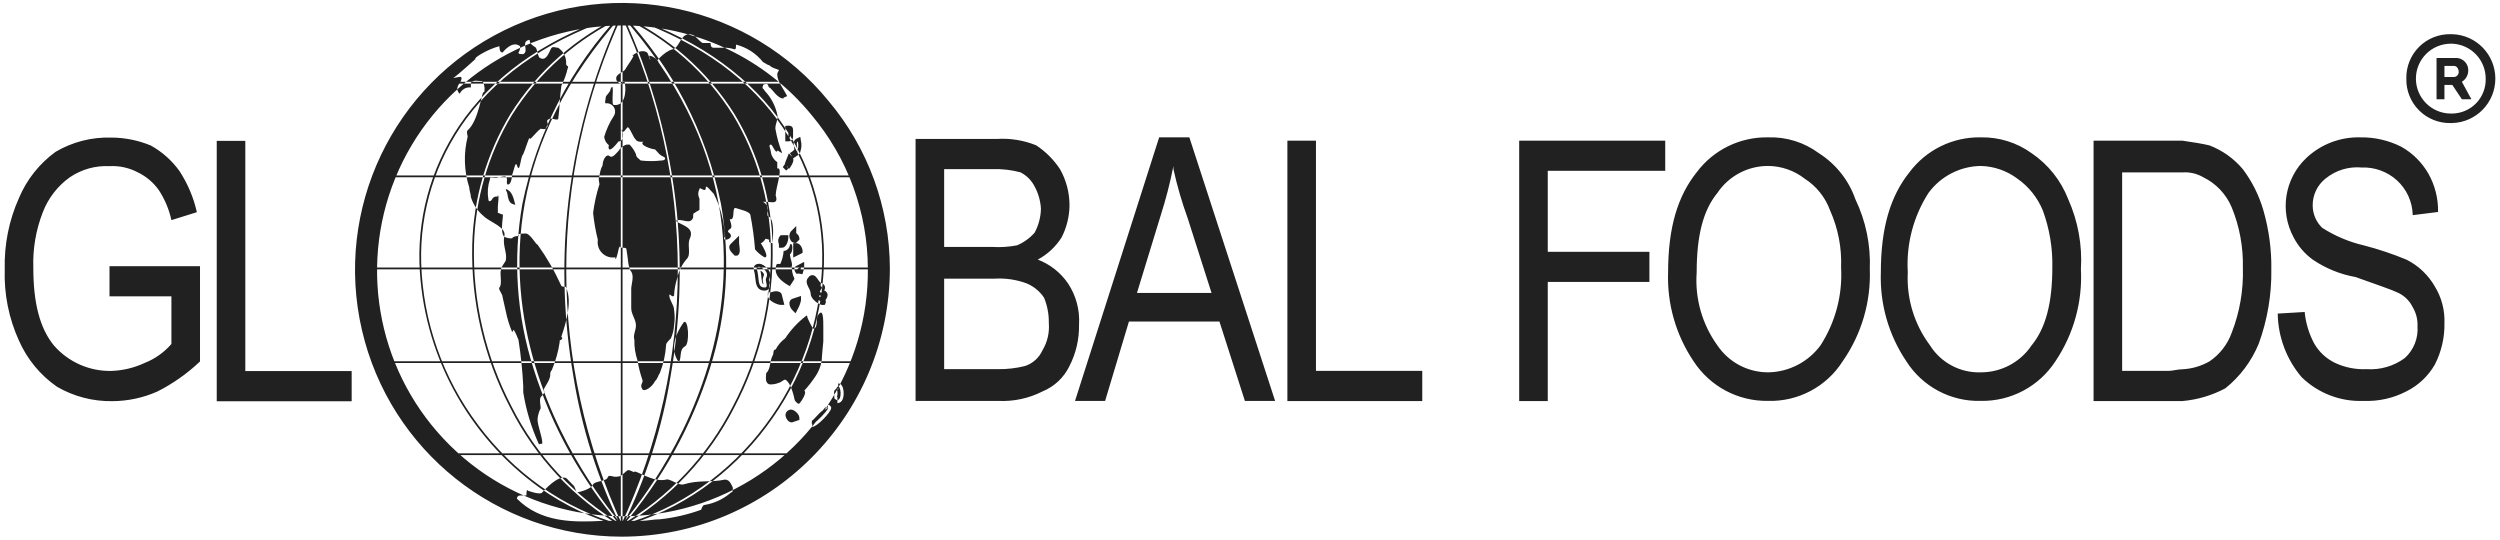 <?xml version="1.0" encoding="UTF-8" standalone="no" ?>
<!DOCTYPE svg PUBLIC "-//W3C//DTD SVG 1.1//EN" "http://www.w3.org/Graphics/SVG/1.1/DTD/svg11.dtd">
<svg xmlns="http://www.w3.org/2000/svg" xmlns:xlink="http://www.w3.org/1999/xlink" version="1.1" width="499.861" height="107.902" viewBox="-0.5 -0.499 499.861 107.902" xml:space="preserve">
<desc>Created with Fabric.js 4.6.0</desc>
<defs>
</defs>
<g transform="matrix(2.49 0 0 2.49 249.43 53.45)" id="7bRO_j8s3PduCPelIBqDr"  >
<path style="stroke: none; stroke-width: 1; stroke-dasharray: none; stroke-linecap: butt; stroke-dashoffset: 0; stroke-linejoin: miter; stroke-miterlimit: 4; fill: rgb(33,33,33); fill-rule: nonzero; opacity: 1;" vector-effect="non-scaling-stroke"  transform=" translate(-100, -21.43)" d="M 196.93 4.42 C 197.452 4.466 197.847 4.914 197.826 5.439 C 197.82 5.805 197.626 6.142 197.312 6.33 L 198.077 7.733 L 197.312 7.733 L 196.547 6.586 L 196.547 5.949 L 196.678 5.949 C 196.884 5.938 197.049 5.773 197.061 5.566 C 197.061 5.311 196.93 5.057 196.678 5.057 L 196.547 5.057 L 196.547 4.42 L 196.93 4.42 Z M 196.547 9.645 C 198.472 9.582 200 8.003 200 6.077 C 200 4.151 198.472 2.573 196.547 2.509 L 196.547 3.272 C 198.047 3.341 199.227 4.577 199.225 6.078 C 199.246 6.806 198.975 7.512 198.472 8.039 C 197.969 8.566 197.276 8.869 196.547 8.881 L 196.547 9.645 Z M 196.547 6.586 L 195.913 6.586 L 195.913 7.733 L 195.279 7.733 L 195.279 4.42 L 196.547 4.42 L 196.547 5.057 L 195.913 5.057 L 195.913 5.949 L 196.547 5.949 L 196.547 6.586 Z M 196.547 2.509 L 196.426 2.509 C 195.472 2.485 194.55 2.853 193.874 3.527 C 193.199 4.202 192.83 5.124 192.853 6.078 C 192.83 7.032 193.2 7.953 193.875 8.627 C 194.55 9.302 195.472 9.669 196.426 9.645 L 196.547 9.645 L 196.547 8.881 L 196.426 8.881 C 194.878 8.881 193.622 7.626 193.622 6.077 C 193.622 4.528 194.878 3.272 196.426 3.272 L 196.547 3.272 L 196.547 2.509 Z M 69.314 21.32 C 69.392 29.301 64.648 36.541 57.299 39.656 C 49.95 42.77 41.448 41.144 35.767 35.536 C 30.087 29.929 28.35 21.45 31.368 14.061 C 34.387 6.672 41.564 1.834 49.546 1.808 C 55.458 1.782 61.066 4.429 64.803 9.01 C 67.701 12.459 69.298 16.815 69.314 21.32 M 66.163 7.878 C 59.861 0.159 49.07 -2.197 40.125 2.193 C 31.179 6.582 26.44 16.559 28.689 26.266 C 30.938 35.974 39.581 42.85 49.546 42.858 C 61.435 42.844 71.069 33.209 71.082 21.32 C 71.068 16.401 69.327 11.644 66.163 7.878 M 49.476 0.923 L 49.476 41.975 L 49.617 41.975 L 49.617 0.923 M 49.607 41.943 C 43.593 28.94 43.594 13.952 49.609 0.95 L 49.484 0.894 C 47.179 5.92 45.723 11.293 45.174 16.795 C 44.751 21.157 44.912 25.556 45.652 29.875 C 46.319 34.087 47.61 38.176 49.483 42.007 M 49.484 0.951 C 55.575 13.934 55.576 28.954 49.486 41.938 L 49.607 42.009 C 51.506 38.184 52.815 34.093 53.489 29.876 C 54.239 25.558 54.402 21.158 53.974 16.796 C 53.416 11.289 51.941 5.914 49.61 0.893 M 49.597 41.926 C 49.412 41.724 31.117 21.586 49.597 0.969 L 49.495 0.875 C 45.481 5.126 42.737 10.416 41.571 16.145 C 40.799 20.54 41.101 25.057 42.452 29.309 C 43.915 33.98 46.311 38.304 49.495 42.021 M 49.495 0.969 C 67.976 21.587 49.681 41.724 49.495 41.927 L 49.597 42.021 C 52.781 38.305 55.177 33.98 56.641 29.31 C 57.992 25.058 58.294 20.541 57.522 16.146 C 56.358 10.416 53.612 5.126 49.597 0.876 M 49.581 41.912 C 45.778 39.663 42.701 36.37 40.714 32.423 C 38.616 28.419 37.574 23.946 37.688 19.427 C 37.784 15.75 38.831 12.161 40.728 9.01 C 42.891 5.562 46.01 2.818 49.706 1.112 L 49.644 0.985 C 45.924 2.703 42.784 5.465 40.607 8.937 C 38.698 12.107 37.644 15.719 37.547 19.419 C 37.433 23.963 38.48 28.461 40.589 32.487 C 42.588 36.459 45.684 39.773 49.511 42.036 M 49.581 42.035 C 53.433 39.783 56.558 36.471 58.582 32.494 C 60.707 28.475 61.768 23.978 61.664 19.433 C 61.574 15.73 60.524 12.115 58.615 8.942 C 56.44 5.468 53.299 2.704 49.578 0.985 L 49.516 1.113 C 53.213 2.818 56.333 5.564 58.495 9.014 C 60.389 12.167 61.432 15.759 61.522 19.437 C 61.627 23.957 60.572 28.43 58.456 32.426 C 56.447 36.381 53.342 39.674 49.513 41.912 M 49.567 41.907 C 47.241 41.272 45.044 40.232 43.077 38.836 C 41.144 37.465 39.438 35.798 38.024 33.896 C 35.192 30.137 33.593 25.593 33.448 20.888 C 33.329 16.723 34.606 12.638 37.077 9.284 C 39.867 5.519 44.07 2.728 49.57 0.988 L 49.525 0.853 C 43.998 2.602 39.773 5.41 36.964 9.2 C 34.474 12.579 33.186 16.694 33.307 20.89 C 33.553 28.089 37.133 34.765 42.995 38.952 C 44.975 40.356 47.186 41.401 49.528 42.04 M 49.567 42.041 C 51.903 41.402 54.11 40.361 56.089 38.964 C 58.031 37.593 59.745 35.925 61.167 34.02 C 64.017 30.258 65.631 25.706 65.788 20.989 C 65.915 16.786 64.632 12.662 62.144 9.274 C 59.338 5.467 55.106 2.634 49.57 0.854 L 49.525 0.989 C 55.034 2.76 59.243 5.577 62.032 9.356 C 64.501 12.72 65.773 16.814 65.646 20.985 C 65.49 25.672 63.886 30.196 61.056 33.936 C 59.641 35.828 57.938 37.485 56.007 38.847 C 54.042 40.236 51.849 41.272 49.528 41.908 M 70.197 21.249 L 29.022 21.249 L 29.022 21.391 L 70.197 21.391 M 68.797 28.772 L 30.423 28.772 L 30.423 28.912 L 68.797 28.912 M 68.797 13.855 L 30.423 13.855 L 30.423 13.997 L 68.797 13.997 M 63.569 6.333 L 35.651 6.333 L 35.651 6.475 L 63.569 6.475 M 63.698 36.165 L 35.395 36.165 L 35.395 36.306 L 63.698 36.306 M 66.631 31.774 C 66.631 31.391 66.504 31.137 66.757 31.008 C 67.14 30.117 67.394 32.41 66.631 31.774 M 66.871 32.134 L 66.871 31.639 C 66.853 31.639 66.835 31.646 66.821 31.658 C 66.866 31.565 66.885 31.462 66.877 31.359 C 66.883 31.235 66.861 31.111 66.813 30.997 C 66.844 31.03 66.888 31.048 66.933 31.046 L 66.933 30.552 C 67.031 30.552 67.211 30.597 67.308 30.899 C 67.352 31.048 67.374 31.203 67.372 31.359 C 67.372 31.931 67.113 32.134 66.871 32.134 M 64.847 33.558 C 65.227 33.176 65.61 32.668 65.865 32.668 C 66.885 31.904 64.463 34.578 64.847 33.558 M 64.857 34.042 L 64.82 33.551 C 65.23 33.254 65.589 32.892 65.882 32.479 L 66.101 32.511 L 66.101 32.281 L 66.204 32.281 L 66.362 32.431 L 66.366 32.547 C 66.364 32.842 65.232 34.042 64.857 34.042 M 63.569 12.013 L 63.189 12.267 C 63.569 12.013 63.825 11.885 63.699 11.121 C 63.443 11.248 63.825 11.885 63.569 12.013 M 63.325 12.473 L 63.051 12.061 L 63.2 11.961 C 63.282 11.912 63.354 11.847 63.413 11.771 C 63.409 11.723 63.399 11.664 63.39 11.607 C 63.352 11.383 63.295 11.043 63.588 10.899 L 63.887 10.751 L 63.942 11.081 C 64.006 11.35 63.993 11.633 63.904 11.895 C 63.894 12.04 63.809 12.168 63.68 12.234 L 63.478 12.37 L 63.477 12.371 M 63.061 10.74 C 63.061 10.774 63.048 10.807 63.023 10.831 C 62.999 10.855 62.966 10.868 62.932 10.866 L 62.932 10.101 C 63.061 10.101 63.061 10.101 63.061 10.227 M 62.932 11.114 L 62.684 11.114 L 62.684 9.87 L 62.932 9.854 C 63.196 9.854 63.309 9.965 63.309 10.227 L 63.309 10.74 C 63.311 10.841 63.272 10.937 63.2 11.008 C 63.129 11.078 63.032 11.116 62.932 11.114 M 61.149 22.085 C 61.405 21.577 60.894 21.321 60.638 21.192 C 60.511 21.192 60.384 21.192 60.384 21.321 C 60.638 22.085 60.384 22.849 61.019 22.849 C 61.405 22.849 61.019 22.341 61.149 22.085 M 61.019 23.097 C 60.379 23.097 60.323 22.546 60.276 22.103 C 60.259 21.864 60.217 21.627 60.15 21.397 C 60.136 21.071 60.306 20.944 60.638 20.944 L 60.749 20.971 C 61.049 21.085 61.294 21.312 61.432 21.603 C 61.493 21.801 61.471 22.015 61.371 22.197 C 61.37 22.272 61.381 22.348 61.403 22.42 C 61.471 22.595 61.455 22.791 61.36 22.952 C 61.275 23.051 61.149 23.105 61.019 23.097 M 60.687 21.498 C 60.726 21.681 60.754 21.866 60.769 22.052 C 60.811 22.464 60.847 22.568 60.934 22.593 L 60.92 22.531 C 60.857 22.349 60.86 22.151 60.93 21.972 C 60.97 21.909 60.982 21.832 60.962 21.76 C 60.901 21.645 60.805 21.553 60.687 21.498 M 62.295 23.998 C 62.169 23.998 61.532 23.742 61.532 23.486 C 61.657 23.486 62.04 23.235 62.169 23.486 M 62.611 24.245 L 62.295 24.245 C 62.136 24.245 61.284 23.971 61.284 23.486 L 61.284 23.239 L 61.532 23.239 C 61.538 23.236 61.568 23.222 61.603 23.21 C 61.851 23.122 62.248 23.098 62.389 23.373 M 65.483 23.235 C 65.992 23.36 65.865 23.486 65.609 23.872 C 65.992 24.254 64.971 23.742 64.971 23.36 C 64.971 22.849 64.463 22.467 64.72 22.212 C 64.971 21.832 65.102 22.595 65.483 22.723 C 65.865 22.849 65.355 23.105 65.483 23.235 M 65.672 24.253 C 65.428 24.253 64.725 23.8 64.725 23.36 C 64.709 23.183 64.651 23.012 64.558 22.86 C 64.439 22.625 64.277 22.303 64.545 22.036 C 64.611 21.926 64.729 21.859 64.857 21.858 C 65.07 21.858 65.189 22.036 65.304 22.206 C 65.381 22.318 65.477 22.459 65.561 22.488 C 65.698 22.52 65.809 22.618 65.859 22.749 C 65.891 22.862 65.872 22.983 65.806 23.08 C 65.918 23.124 66.009 23.211 66.056 23.322 C 66.128 23.507 66.04 23.669 65.913 23.863 C 65.95 23.933 65.954 24.017 65.924 24.09 L 65.86 24.243 M 64.993 22.623 L 64.999 22.636 C 65.13 22.856 65.206 23.105 65.22 23.36 C 65.229 23.425 65.349 23.54 65.473 23.631 C 65.501 23.591 65.529 23.547 65.551 23.51 C 65.521 23.5 65.48 23.488 65.423 23.474 L 65.306 23.408 C 65.184 23.266 65.189 23.056 65.317 22.919 C 65.189 22.846 65.078 22.745 64.993 22.623 M 63.698 23.872 C 63.635 24.091 63.549 24.304 63.442 24.506 C 63.315 24.38 63.189 24.122 63.315 23.998 M 63.511 24.922 L 63.268 24.682 C 63.119 24.537 63.028 24.341 63.015 24.132 C 63.013 24.016 63.059 23.904 63.141 23.821 L 63.238 23.762 L 63.946 23.53 L 63.946 23.872 C 63.896 24.135 63.801 24.388 63.664 24.618 M 63.953 21.192 C 63.926 21.366 63.883 21.537 63.825 21.702 C 63.825 21.577 63.569 21.448 63.699 21.32 M 64.06 21.781 L 63.722 21.726 L 63.588 21.756 C 63.377 21.488 63.368 21.3 63.524 21.145 L 64.201 20.79 L 64.201 21.193 C 64.177 21.394 64.13 21.591 64.06 21.781 M 63.569 20.046 L 63.569 19.534 C 63.699 19.534 63.825 19.79 63.825 19.917 M 63.321 20.445 L 63.321 19.287 L 63.569 19.287 C 63.881 19.287 64.072 19.694 64.072 19.917 L 64.072 20.07 M 63.442 19.025 C 63.316 19.025 63.189 18.643 63.316 18.515 C 63.316 18.643 63.569 18.77 63.569 18.9 M 63.544 19.272 L 63.442 19.272 C 63.27 19.259 63.125 19.14 63.077 18.975 C 62.972 18.769 62.997 18.521 63.14 18.34 L 63.563 17.913 L 63.563 18.506 C 63.565 18.477 63.596 18.51 63.618 18.533 C 63.732 18.623 63.804 18.756 63.817 18.9 L 63.817 19.004 M 62.678 18.9 C 62.678 19.025 62.55 19.406 62.422 19.406 C 62.422 19.281 62.295 19.025 62.422 18.9 M 62.422 19.654 L 62.174 19.654 L 62.174 19.407 C 62.17 19.377 62.164 19.348 62.156 19.319 C 62.077 19.118 62.112 18.891 62.247 18.724 L 62.32 18.652 L 62.926 18.652 L 62.926 18.9 C 62.926 19.033 62.794 19.654 62.422 19.654 M 58.726 19.281 C 58.726 19.406 58.854 20.045 58.726 20.045 C 58.598 19.917 58.343 19.664 58.47 19.534 M 58.726 20.293 L 58.624 20.293 L 58.551 20.22 L 58.726 20.046 L 58.546 20.216 C 58.381 20.051 57.996 19.664 58.292 19.361 L 58.974 18.687 L 58.974 19.281 C 58.974 19.31 58.983 19.366 58.991 19.434 C 59.045 19.85 59.057 20.062 58.939 20.197 L 58.865 20.28 M 63.189 33.433 C 63.061 33.433 62.806 33.049 63.061 32.921 C 63.189 32.793 63.57 33.176 63.57 33.305 M 63.229 33.68 L 63.189 33.68 C 62.966 33.68 62.772 33.441 62.719 33.218 C 62.659 33.012 62.757 32.793 62.95 32.7 L 63.127 32.647 C 63.302 32.667 63.464 32.75 63.581 32.881 C 63.71 32.988 63.794 33.139 63.817 33.305 L 63.817 33.483 M 62.806 13.16 L 62.932 13.288 C 62.806 13.16 62.806 13.16 63.061 12.523 C 63.189 12.652 62.806 13.16 62.806 13.16 M 62.756 13.461 L 62.754 13.459 L 62.48 13.181 L 62.608 13.011 L 62.618 13.013 C 62.676 12.815 62.747 12.62 62.83 12.431 L 62.971 12.079 L 63.237 12.349 C 63.461 12.577 63.259 12.941 63.058 13.233 L 63.003 13.308 L 62.955 13.272 M 52.606 41.463 C 52.097 41.463 51.587 41.589 51.077 41.589 L 48.017 41.589 C 45.593 41.717 43.044 41.717 41.133 39.807 C 41.131 39.739 41.157 39.673 41.205 39.624 C 41.254 39.575 41.32 39.548 41.388 39.55 L 41.897 39.55 C 41.897 38.914 42.025 39.169 42.025 39.169 C 42.025 39.169 43.044 39.55 43.173 39.296 C 44.829 37.511 45.213 38.274 45.213 38.274 C 45.213 38.274 45.593 38.658 45.722 38.788 C 45.849 39.038 45.849 39.169 45.978 39.296 C 46.105 39.296 47.125 39.038 47.253 38.658 C 47.381 38.404 48.273 38.404 48.399 38.149 C 48.528 37.767 48.782 38.149 49.293 38.023 C 49.546 38.023 49.801 37.637 50.057 37.511 C 50.314 37.511 50.567 37.767 50.567 37.637 C 50.694 37.511 52.097 38.53 53.116 38.274 C 53.372 38.149 54.136 38.788 54.518 38.658 C 55.794 38.274 56.686 38.53 57.834 38.274 C 58.218 38.274 58.343 38.658 58.47 38.914 C 58.47 39.169 58.47 39.296 58.343 39.296 C 57.733 39.836 56.981 40.189 56.176 40.315 C 56.05 40.315 55.921 40.698 55.921 40.698 C 54.851 41.086 53.738 41.343 52.606 41.463 M 40.367 15.327 C 40.367 15.203 40.241 15.073 40.241 14.946 C 40.75 15.073 40.878 15.712 41.005 16.221 C 40.75 16.094 40.496 16.221 40.367 15.327 M 65.738 26.038 L 65.738 27.185 C 65.738 27.185 65.61 28.458 65.61 28.714 C 65.536 29.171 65.363 29.607 65.102 29.99 C 64.832 30.393 64.533 30.777 64.208 31.137 C 64.463 31.265 63.954 32.028 63.826 32.156 C 63.698 32.286 63.442 31.903 63.442 31.903 C 63.442 31.903 63.188 30.5 62.678 30.246 C 62.551 30.246 62.295 30.5 62.169 30.5 C 61.928 30.603 61.666 30.647 61.405 30.627 C 61.019 30.5 61.149 29.99 61.149 29.736 C 61.532 29.351 61.405 28.845 61.657 28.332 C 61.786 28.202 61.657 27.824 61.913 27.824 C 62.096 27.471 62.358 27.165 62.678 26.931 C 63.128 26.248 63.688 25.645 64.335 25.145 C 64.463 25.015 64.463 25.273 64.463 25.273 C 64.463 25.273 64.847 26.164 64.971 26.164 C 65.355 26.038 65.102 25.273 65.355 25.015 C 65.738 24.506 65.738 25.399 65.738 26.038 M 54.647 27.567 C 54.136 27.824 54.391 28.457 54.136 28.845 C 53.372 27.824 53.882 26.547 54.518 25.654 C 54.9 25.273 55.03 27.311 54.647 27.567 M 61.913 21.448 C 61.913 20.682 62.169 21.064 62.295 20.938 C 62.439 20.615 62.526 20.27 62.551 19.917 C 62.825 19.899 63.043 19.68 63.061 19.406 C 63.315 19.152 63.315 20.045 63.061 20.173 C 63.061 20.556 63.315 20.938 63.189 21.192 C 63.315 22.594 63.698 21.702 63.061 22.722 C 63.569 22.979 61.913 22.341 61.913 21.448 M 62.04 5.767 C 62.04 6.277 62.551 6.913 62.806 7.424 C 62.932 7.551 62.422 7.551 62.551 7.678 C 62.04 7.678 61.657 6.913 61.405 6.786 C 61.275 6.786 61.405 6.403 61.018 6.531 C 60.985 6.531 60.952 6.544 60.929 6.568 C 60.905 6.592 60.893 6.625 60.893 6.659 C 60.765 6.913 61.018 6.913 61.018 7.042 C 61.53 7.573 61.883 8.235 62.04 8.956 C 62.169 9.336 61.785 9.847 61.913 10.227 C 62.023 10.838 62.194 11.436 62.422 12.013 C 62.422 12.142 62.04 11.759 62.04 11.885 C 61.913 12.142 61.657 11.376 61.532 11.376 C 61.275 11.376 61.532 11.759 61.532 12.013 C 61.589 12.327 61.773 12.605 62.04 12.78 L 62.04 13.287 C 62.551 13.16 61.913 14.818 61.913 15.453 C 62.169 16.22 61.532 15.967 61.149 15.967 L 60.893 15.967 C 61.532 16.348 61.149 16.861 61.275 17.112 C 61.913 17.24 61.657 19.281 61.657 19.281 C 61.657 19.281 61.275 19.281 61.405 19.025 C 61.149 18.9 60.637 18.9 60.893 18.9 C 61.532 18.515 60.637 19.664 60.637 19.153 C 61.532 20.557 61.018 20.427 61.018 20.427 C 60.728 20.262 60.47 20.046 60.256 19.79 C 60.183 18.849 60.055 17.913 59.873 16.987 C 59.746 16.731 59.109 16.605 58.726 16.475 C 58.343 16.348 58.726 17.496 58.218 17.368 C 58.598 18.387 58.087 18.005 58.087 18.387 C 58.854 18.9 57.452 19.281 57.833 18.77 C 57.789 17.571 57.485 16.396 56.942 15.327 C 56.686 15.073 56.303 14.563 56.303 14.818 C 56.303 15.327 55.793 14.69 55.793 14.946 C 55.665 15.185 55.665 15.472 55.793 15.711 L 55.793 16.605 C 55.665 16.731 55.538 16.731 55.412 16.861 C 55.285 16.861 55.285 16.987 55.285 17.24 C 55.029 17.879 54.39 17.24 53.881 17.496 C 54.39 17.879 55.412 18.005 55.029 18.9 C 54.773 19.406 55.156 20.173 54.773 20.557 C 54.394 20.994 54.131 21.52 54.009 22.085 C 53.863 22.539 53.776 23.01 53.753 23.486 C 53.627 23.742 53.372 23.235 53.372 23.486 C 53.372 23.872 53.753 24.253 53.753 24.636 C 53.817 25.057 53.817 25.486 53.753 25.908 C 53.729 26.261 53.643 26.608 53.498 26.931 C 53.372 27.057 53.115 27.31 53.115 27.442 C 53.068 28.229 52.896 29.003 52.606 29.736 C 52.48 29.862 52.48 30.116 52.223 30.373 C 51.969 30.881 51.333 31.265 51.204 31.008 C 50.949 30.627 51.333 30.499 51.204 30.246 C 51.032 29.747 50.903 29.234 50.82 28.714 C 50.637 28.181 50.551 27.62 50.567 27.057 C 50.438 26.675 50.693 26.292 50.693 25.908 C 50.693 25.399 50.313 25.015 50.313 24.506 L 50.313 22.979 C 50.313 22.595 50.567 21.958 50.313 21.577 C 50.056 21.32 50.056 20.427 49.929 19.79 C 49.929 19.534 49.419 19.79 49.419 19.534 C 49.35 19.604 49.306 19.693 49.292 19.79 C 49.419 19.281 49.037 21.064 49.037 20.427 C 48.649 20.49 48.254 20.363 47.976 20.085 C 47.698 19.807 47.571 19.413 47.633 19.025 C 47.455 18.313 47.328 17.59 47.252 16.861 C 47.351 16.081 47.521 15.311 47.761 14.563 C 47.761 14.435 47.633 14.053 47.761 13.927 C 47.786 13.615 47.873 13.311 48.017 13.033 C 48.017 12.652 48.273 12.142 48.527 12.267 C 48.781 12.522 49.037 12.142 49.292 11.885 C 49.434 11.642 49.661 11.46 49.929 11.376 L 50.184 11.376 C 50.397 11.6 50.569 11.859 50.694 12.142 C 50.694 12.396 50.949 12.522 51.077 12.652 C 51.627 12.716 52.183 12.716 52.734 12.652 C 52.989 12.652 53.115 12.522 52.989 12.396 C 52.48 12.142 52.606 12.142 52.224 11.759 C 51.969 11.759 50.82 11.376 51.333 11.122 C 51.587 11.122 50.82 11.248 50.693 10.994 C 50.438 10.74 50.313 10.227 50.056 9.974 C 49.929 9.974 49.675 10.611 49.545 10.227 C 49.545 9.847 49.929 11.122 49.292 11.122 C 48.017 12.78 48.653 10.611 48.653 11.503 C 48.363 11.354 48.171 11.066 48.145 10.74 C 48.32 10.155 48.577 9.597 48.91 9.084 C 49.052 8.867 49.055 8.588 48.918 8.369 C 48.781 8.149 48.529 8.029 48.273 8.061 C 48.145 8.061 48.273 7.678 48.273 7.551 C 48.273 7.424 48.653 7.168 48.653 6.913 C 49.037 6.147 48.653 8.189 48.91 8.189 C 49.801 8.317 49.929 7.168 49.801 6.403 C 49.675 6.147 49.675 6.403 49.545 6.531 C 49.419 6.531 49.163 6.277 49.163 6.277 C 48.91 5.767 49.545 5.639 49.801 5.383 C 49.929 5.129 50.693 4.109 50.438 4.237 C 50.184 4.365 51.077 3.598 51.587 3.981 C 51.713 4.109 51.841 4.744 51.841 4.492 C 51.459 3.854 52.606 4.62 52.48 4.744 C 51.969 5.002 52.989 3.854 53.627 3.728 C 54.266 3.598 54.266 2.196 55.285 2.58 C 55.538 2.706 55.793 3.089 56.05 3.217 L 56.686 3.217 C 56.686 3.345 56.686 3.598 56.941 3.598 L 57.833 3.598 C 58.094 3.596 58.353 3.64 58.598 3.728 C 58.726 3.728 58.726 3.598 58.726 3.345 C 59.582 3.562 60.344 4.053 60.893 4.744 C 61.149 4.876 61.275 5.002 61.405 5.002 C 61.657 5.255 61.913 5.255 62.169 5.383 C 62.169 5.511 62.04 5.511 62.04 5.767 M 45.085 4.876 C 45.085 5.129 45.339 5.002 45.212 5.255 C 45.099 5.742 44.928 6.213 44.702 6.659 C 44.575 7.551 44.575 8.444 44.448 9.336 C 44.193 9.464 43.81 9.083 43.555 9.464 C 43.555 9.592 43.682 9.72 43.555 9.975 C 43.428 10.227 43.173 10.101 43.044 10.101 C 42.662 10.358 42.153 11.122 42.153 10.866 C 42.153 10.61 41.771 11.886 41.642 12.142 C 41.388 12.396 41.388 13.799 41.133 13.034 C 41.006 12.652 40.877 13.544 40.749 13.799 C 40.749 14.053 40.622 14.69 40.368 14.564 C 40.241 14.436 40.495 13.927 40.113 13.927 C 39.898 13.957 39.686 13.999 39.476 14.053 C 39.093 14.053 38.964 13.927 38.964 14.179 C 38.797 14.672 38.753 15.198 38.838 15.712 C 38.838 15.967 38.964 15.967 39.093 15.838 C 39.349 15.327 39.603 15.712 39.603 15.454 C 39.729 15.454 39.603 16.094 39.603 16.348 L 39.603 16.861 C 39.729 16.861 39.857 16.988 39.984 16.988 C 40.113 16.861 39.729 18.388 40.113 18.771 C 40.308 18.875 40.529 18.92 40.749 18.9 C 40.877 18.643 41.516 18.771 41.261 18.643 C 41.133 18.514 41.771 18.514 41.897 18.514 C 42.28 18.643 42.662 19.406 42.79 19.406 C 43.536 20.445 44.177 21.557 44.702 22.723 C 44.829 22.849 45.085 22.723 45.085 22.849 C 45.593 23.997 45.085 25.654 44.702 26.802 C 44.957 27.058 44.449 27.058 44.575 27.185 C 44.464 27.974 44.249 28.745 43.937 29.478 C 43.84 29.581 43.793 29.722 43.81 29.863 C 43.81 30.372 43.173 31.008 43.3 31.137 C 43.428 31.265 43.173 31.52 43.044 31.649 C 42.916 31.902 43.044 32.286 43.044 32.542 C 42.901 32.818 42.814 33.121 42.79 33.432 C 42.79 33.944 43.173 34.836 43.173 35.342 C 43.173 35.47 42.917 35.342 42.917 35.47 C 42.302 34.133 41.873 32.718 41.642 31.265 L 41.642 30.754 C 41.579 29.516 41.452 28.282 41.26 27.058 C 40.749 25.784 40.877 26.419 40.749 26.419 C 40.525 25.885 40.355 25.33 40.241 24.762 C 40.113 24.253 40.113 24.122 39.984 23.614 C 39.984 23.36 39.603 22.979 39.729 22.849 C 39.984 22.595 39.729 21.702 39.857 21.449 C 39.857 21.192 40.113 20.938 40.241 20.683 C 40.368 20.046 39.984 19.534 40.113 18.771 C 40.367 18.006 38.964 17.624 38.457 17.112 C 37.975 16.713 37.62 16.181 37.436 15.583 C 37.436 15.327 37.308 15.073 37.308 14.818 C 36.887 13.497 36.842 12.085 37.179 10.74 C 37.179 10.611 37.053 10.358 37.179 10.227 C 38.072 9.464 38.328 7.042 38.457 7.168 C 38.582 7.298 38.582 6.403 38.328 6.277 C 37.945 6.277 37.69 6.147 37.436 6.403 L 37.436 6.786 C 37.058 6.738 36.693 6.947 36.544 7.298 C 36.033 6.786 36.67 6.403 36.67 6.147 C 36.798 5.767 36.288 6.022 36.033 6.022 C 36.414 5.767 37.818 4.492 37.818 4.492 C 37.563 4.492 38.711 3.729 39.729 3.473 C 39.729 3.599 39.729 3.981 39.984 3.981 C 39.984 3.981 40.749 2.961 41.388 3.473 C 41.407 3.652 41.362 3.832 41.26 3.981 C 41.26 4.109 41.388 4.109 41.642 4.109 C 42.153 3.855 41.388 3.089 42.153 2.961 C 42.153 3.345 42.534 3.473 42.662 3.599 C 42.79 3.855 42.79 4.109 42.916 4.365 C 43.555 4.876 43.81 3.599 43.937 3.599 C 44.066 3.473 44.193 3.599 44.448 3.599 C 44.875 3.879 45.118 4.367 45.085 4.876 M 79.266 10.922 L 79.649 10.922 C 80.734 10.849 81.821 11.024 82.83 11.432 C 83.59 11.933 84.241 12.584 84.742 13.344 C 85.249 14.237 85.512 15.248 85.507 16.276 C 85.494 17.163 85.277 18.035 84.873 18.826 C 84.401 19.576 83.742 20.19 82.96 20.608 C 83.945 20.984 84.792 21.651 85.386 22.521 C 86.035 23.5 86.347 24.665 86.272 25.838 C 86.293 26.989 86.03 28.127 85.507 29.152 C 85.062 30.076 84.291 30.803 83.343 31.193 C 82.239 31.755 81.007 32.018 79.769 31.956 L 79.266 31.956 L 79.266 29.406 L 79.769 29.406 C 80.502 29.416 81.233 29.331 81.944 29.152 C 82.568 28.943 83.076 28.48 83.343 27.878 C 83.732 27.226 83.908 26.469 83.846 25.712 C 83.858 25.012 83.728 24.317 83.464 23.669 C 83.122 23.156 82.635 22.756 82.065 22.521 C 81.251 22.218 80.384 22.088 79.518 22.139 L 79.266 22.139 L 79.266 19.59 C 79.947 19.635 80.63 19.592 81.299 19.462 C 81.84 19.232 82.321 18.883 82.709 18.442 C 83.024 17.853 83.197 17.198 83.212 16.53 C 83.179 15.905 83.007 15.295 82.709 14.746 C 82.46 14.249 82.058 13.847 81.561 13.598 C 80.813 13.402 80.039 13.316 79.266 13.344 L 79.266 10.922 Z M 73.146 31.956 L 73.146 10.922 L 79.266 10.922 L 79.266 13.344 L 75.441 13.344 L 75.441 19.59 L 79.266 19.59 L 79.266 22.139 L 75.441 22.139 L 75.441 29.406 L 79.266 29.406 L 79.266 31.956 L 73.146 31.956 Z M 93.852 10.794 L 95.131 10.794 L 102.016 31.956 L 99.59 31.956 L 97.546 25.582 L 93.852 25.582 L 93.852 23.286 L 96.912 23.286 L 95 17.296 C 94.531 16.005 94.147 14.685 93.852 13.344 L 93.852 10.794 Z M 85.95 31.956 L 92.705 10.794 L 93.852 10.794 L 93.852 13.09 C 93.59 14.425 93.251 15.744 92.836 17.04 L 90.923 23.286 L 93.852 23.286 L 93.852 25.582 L 90.279 25.582 L 88.366 31.956 L 85.95 31.956 Z M 103.002 31.968 L 103.002 11.06 L 105.297 11.06 L 105.297 29.546 L 113.833 29.546 L 113.833 31.968 M 121.615 31.968 L 121.615 11.06 L 133.342 11.06 L 133.342 13.481 L 123.91 13.481 L 123.91 19.983 L 132.073 19.983 L 132.073 22.405 L 123.91 22.405 L 123.91 31.968 M 141.606 10.793 C 143.07 10.745 144.507 11.194 145.683 12.067 C 147.048 12.935 148.08 14.237 148.612 15.764 C 149.451 17.512 149.849 19.438 149.77 21.375 C 149.867 24.01 149.104 26.605 147.595 28.768 C 146.3 30.811 144.024 32.022 141.606 31.955 L 141.606 29.662 C 143.27 29.637 144.827 28.834 145.814 27.493 C 147.009 25.638 147.587 23.451 147.464 21.247 C 147.528 19.67 147.224 18.099 146.579 16.658 C 146.197 15.606 145.479 14.709 144.535 14.107 C 143.698 13.455 142.668 13.097 141.606 13.09 M 133.573 21.627 C 133.573 18.058 134.338 15.51 135.868 13.599 C 137.217 11.794 139.353 10.75 141.606 10.793 L 141.606 13.09 C 139.97 13.085 138.44 13.899 137.529 15.258 C 136.382 16.658 135.868 18.699 135.868 21.627 C 135.716 23.717 136.304 25.794 137.529 27.494 C 138.441 28.851 139.97 29.664 141.606 29.662 L 141.606 31.955 C 139.194 31.996 136.93 30.792 135.617 28.768 C 134.199 26.663 133.483 24.163 133.573 21.627 M 8.42 23.559 L 8.42 21.137 L 15.687 21.137 L 15.687 28.788 C 14.665 29.76 13.506 30.576 12.247 31.21 C 11.121 31.707 9.906 31.967 8.675 31.976 C 7.111 32.007 5.568 31.609 4.213 30.826 C 2.872 29.898 1.813 28.618 1.153 27.127 C 0.333 25.33 -0.059 23.367 0.007 21.392 C -0.046 19.418 0.346 17.457 1.153 15.655 C 1.777 14.178 2.791 12.9 4.087 11.957 C 5.437 11.162 6.984 10.764 8.549 10.811 C 9.643 10.812 10.726 11.029 11.736 11.448 C 12.642 11.951 13.426 12.648 14.031 13.488 C 14.695 14.5 15.17 15.622 15.434 16.802 L 13.391 17.44 C 13.203 16.578 12.857 15.757 12.373 15.019 C 11.945 14.42 11.376 13.938 10.716 13.614 C 10.011 13.238 9.217 13.062 8.42 13.105 C 7.289 13.049 6.171 13.363 5.235 13.998 C 4.253 14.7 3.499 15.675 3.066 16.802 C 2.511 18.222 2.251 19.741 2.302 21.265 C 2.302 24.07 2.812 26.109 3.96 27.511 C 5.115 28.833 6.794 29.579 8.549 29.549 C 9.476 29.521 10.387 29.305 11.227 28.914 C 12.062 28.587 12.805 28.063 13.391 27.385 L 13.391 23.559 M 17.03 31.985 L 17.03 11.077 L 19.325 11.077 L 19.325 29.562 L 27.865 29.562 L 27.865 31.985 M 158.688 10.793 C 160.149 10.765 161.58 11.212 162.765 12.067 C 164.098 12.972 165.124 14.262 165.704 15.764 C 166.491 17.525 166.84 19.45 166.721 21.375 C 166.859 23.996 166.142 26.59 164.678 28.768 C 163.364 30.792 161.101 31.996 158.688 31.955 L 158.688 29.662 C 160.324 29.665 161.854 28.852 162.765 27.493 C 163.913 26.093 164.426 24.053 164.426 21.247 C 164.461 19.683 164.201 18.127 163.661 16.658 C 163.238 15.63 162.529 14.744 161.618 14.107 C 160.771 13.472 159.747 13.117 158.688 13.09 M 150.656 21.627 C 150.656 18.058 151.421 15.51 152.951 13.599 C 154.3 11.794 156.436 10.75 158.688 10.793 L 158.688 13.09 C 157.023 13.112 155.465 13.915 154.481 15.258 C 153.266 17.151 152.684 19.382 152.82 21.627 C 152.708 23.731 153.339 25.807 154.602 27.494 C 155.48 28.893 157.037 29.719 158.688 29.662 L 158.688 31.955 C 156.27 32.022 153.995 30.811 152.699 28.768 C 151.281 26.663 150.566 24.163 150.656 21.627 M 174.875 11.06 C 175.771 11.187 176.536 11.315 177.049 11.441 C 178.09 11.84 179.012 12.498 179.727 13.354 C 180.475 14.348 181.034 15.47 181.377 16.666 C 181.819 18.2 182.033 19.79 182.012 21.385 C 182.043 23.428 181.698 25.459 180.995 27.377 C 180.418 28.774 179.497 30.002 178.317 30.947 C 177.25 31.514 176.079 31.862 174.875 31.968 L 174.875 29.416 C 175.64 29.379 176.385 29.16 177.049 28.779 C 177.871 28.222 178.495 27.418 178.831 26.483 C 179.478 24.82 179.783 23.043 179.727 21.26 C 179.764 19.6 179.459 17.95 178.831 16.414 C 178.385 15.354 177.569 14.493 176.536 13.991 C 176.033 13.7 175.454 13.567 174.875 13.609 L 174.875 11.06 Z M 167.738 31.968 L 167.738 11.06 L 174.875 11.06 L 174.875 13.609 L 170.033 13.609 L 170.033 29.546 L 173.727 29.546 C 174.11 29.546 174.492 29.416 174.875 29.416 L 174.875 31.968 L 167.738 31.968 Z M 182.525 24.944 L 184.689 24.816 C 184.775 25.709 185.039 26.576 185.464 27.366 C 185.85 28.029 186.425 28.562 187.115 28.897 C 187.91 29.272 188.784 29.447 189.662 29.406 C 190.759 29.481 191.847 29.165 192.732 28.513 C 193.445 27.866 193.82 26.927 193.749 25.966 C 193.774 25.429 193.641 24.895 193.366 24.432 C 193.123 23.932 192.719 23.528 192.219 23.286 C 191.705 23.03 190.558 22.65 188.776 22.01 C 187.542 21.791 186.369 21.313 185.333 20.608 C 184.692 20.141 184.168 19.531 183.803 18.827 C 182.662 16.716 183.079 14.102 184.82 12.451 C 185.99 11.346 187.55 10.751 189.159 10.794 C 190.308 10.775 191.445 11.037 192.47 11.559 C 193.373 12.074 194.121 12.822 194.635 13.725 C 195.157 14.659 195.421 15.716 195.4 16.786 L 193.366 17.04 C 193.343 15.969 192.881 14.955 192.088 14.235 C 191.32 13.543 190.313 13.177 189.279 13.215 C 188.227 13.117 187.178 13.437 186.36 14.106 C 185.7 14.631 185.32 15.432 185.333 16.276 C 185.338 16.949 185.614 17.592 186.099 18.058 C 187.119 18.711 188.242 19.186 189.42 19.463 C 190.59 19.765 191.737 20.147 192.853 20.608 C 193.817 21.087 194.616 21.842 195.148 22.778 C 195.685 23.659 195.952 24.679 195.913 25.711 C 195.934 26.862 195.671 28 195.148 29.026 C 194.616 29.961 193.817 30.715 192.853 31.192 C 191.795 31.741 190.611 32.004 189.42 31.956 C 187.567 32.032 185.764 31.34 184.438 30.043 C 183.229 28.616 182.553 26.814 182.525 24.944" stroke-linecap="round" />
</g>
</svg>